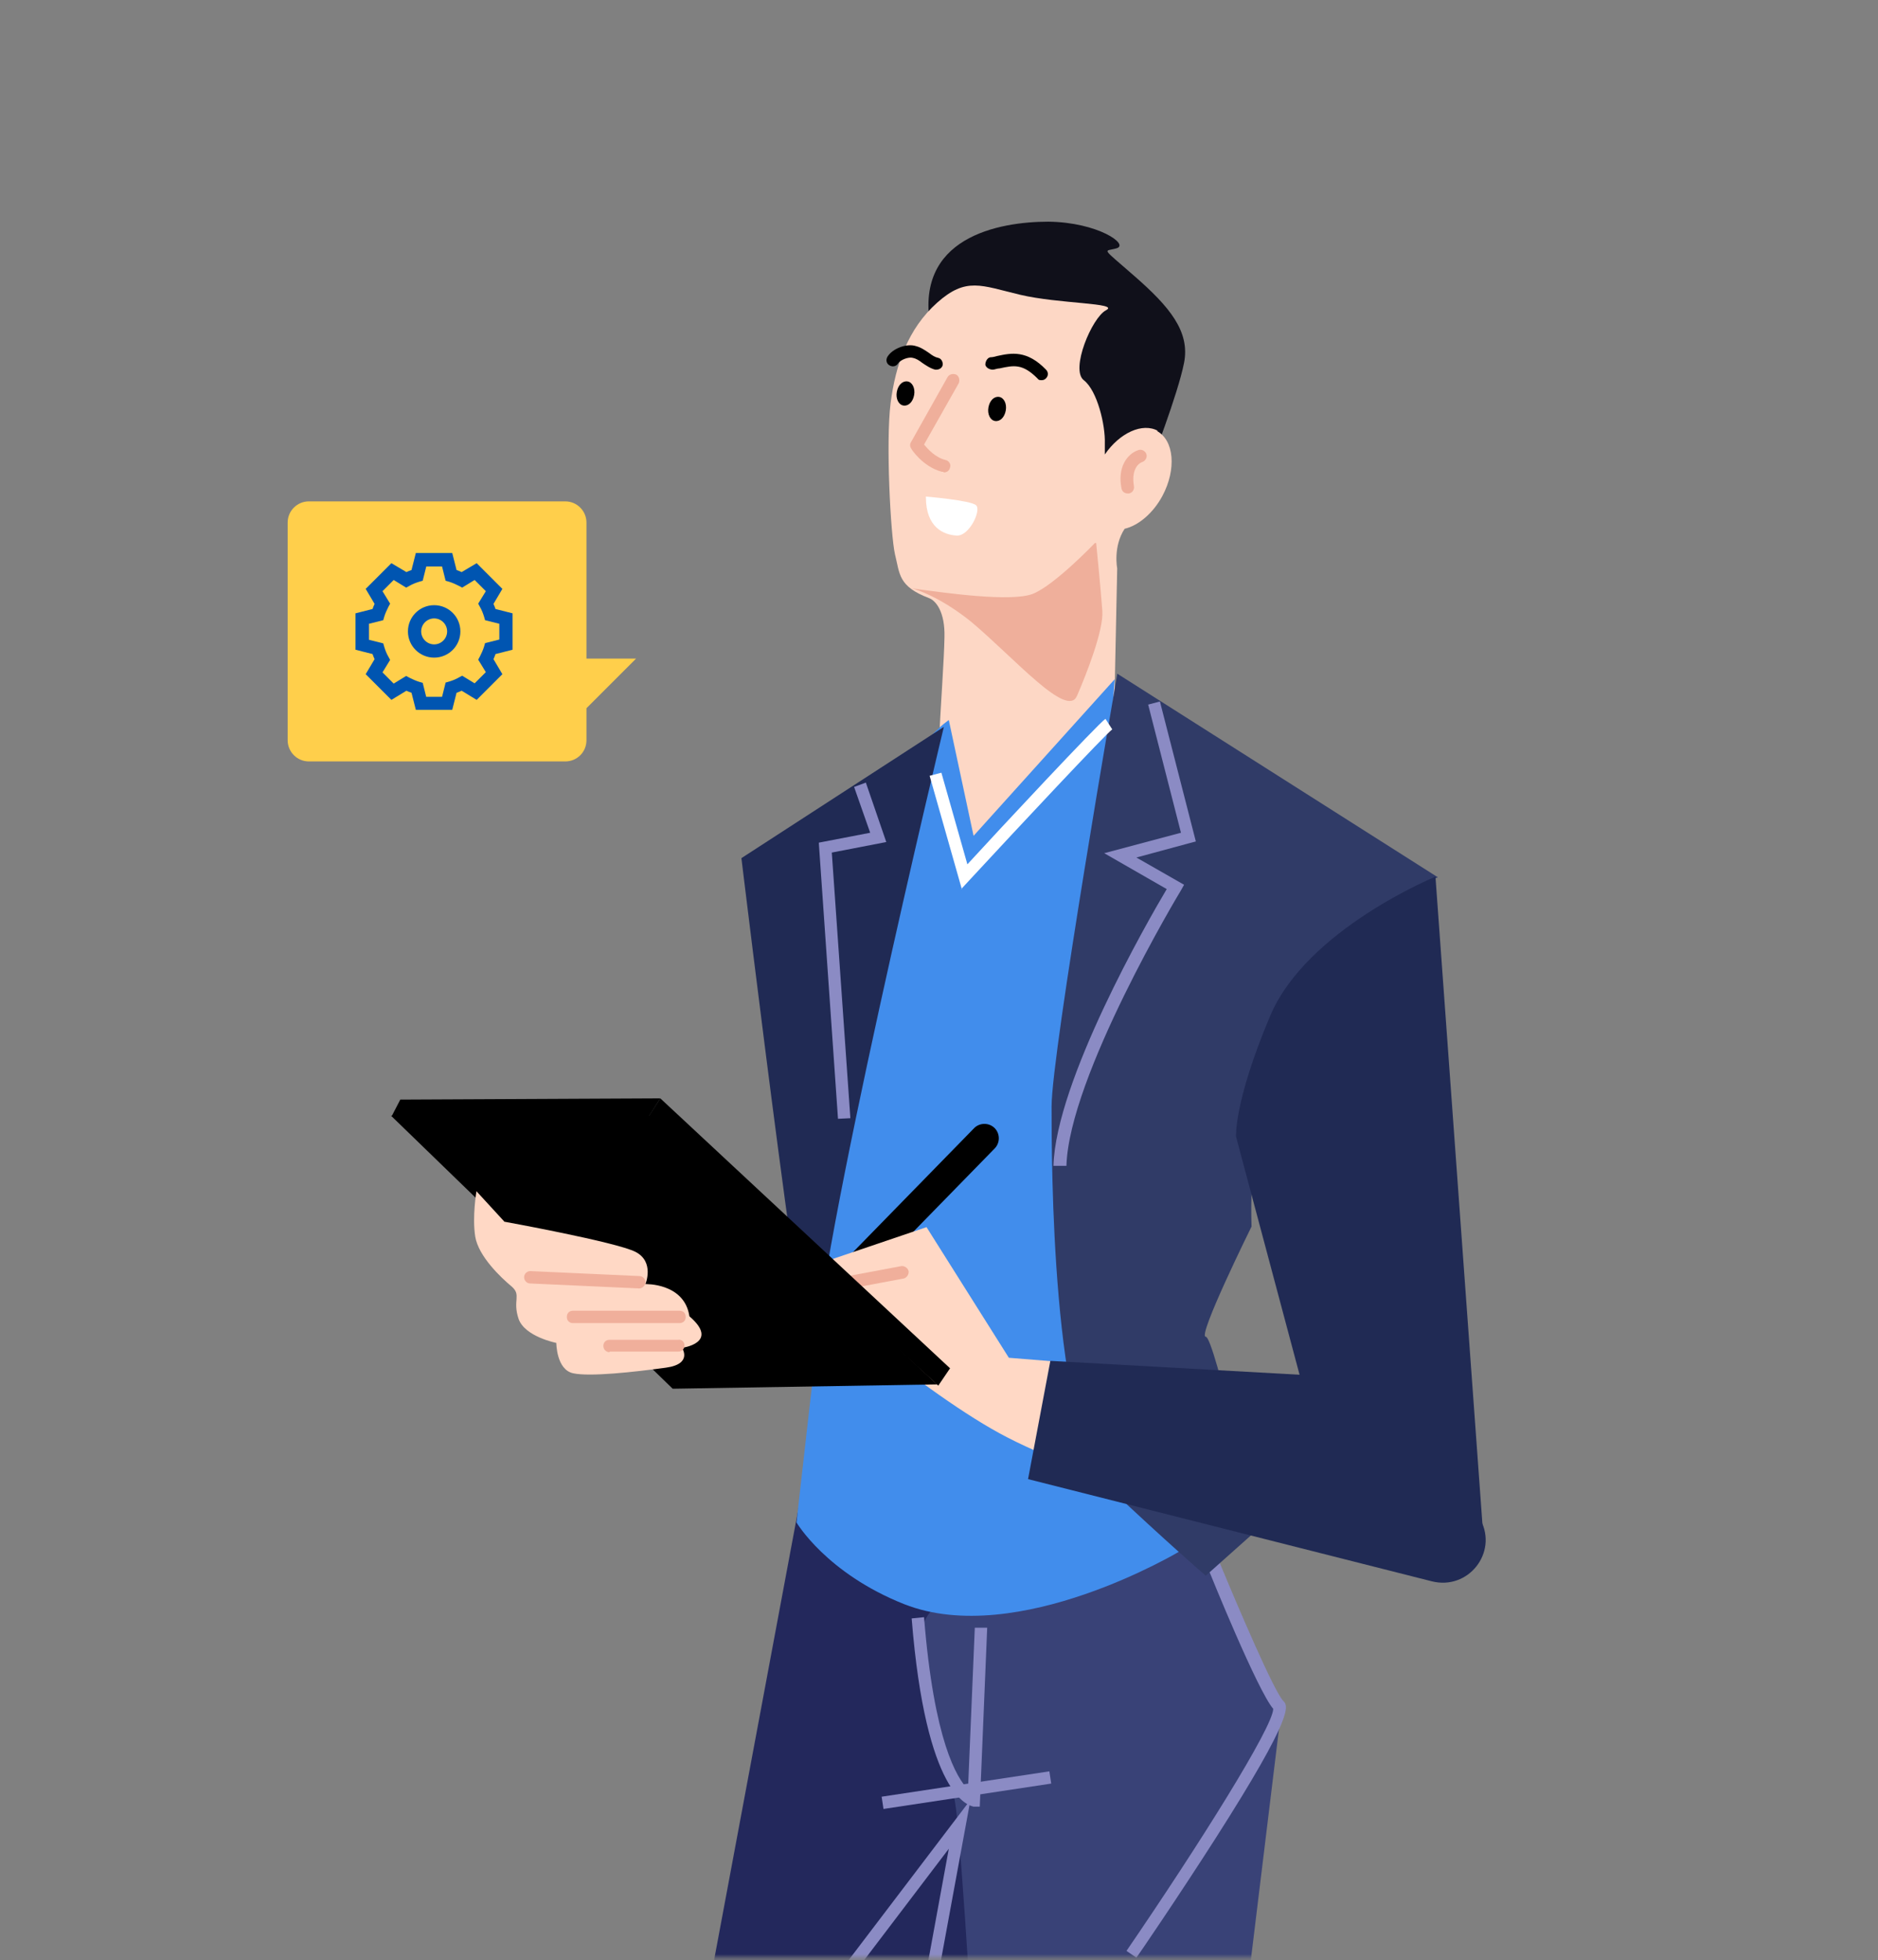 <?xml version="1.0" encoding="UTF-8"?> <svg xmlns="http://www.w3.org/2000/svg" width="457" height="477" viewBox="0 0 457 477" fill="none"><rect x="0" y="0" width="457" height="477" fill="#808080" stroke="none"/><mask id="mask0_2209_5985" style="mask-type:alpha" maskUnits="userSpaceOnUse" x="0" y="0" width="457" height="477"><rect width="456.683" height="476.367" fill="#D9D9D9"></rect></mask><g mask="url(#mask0_2209_5985)"><path d="M279.999 112.995C279.999 112.995 286.627 95.972 288.134 88.288C289.641 80.605 284.518 74.579 276.082 67.197C267.645 59.815 268.7 61.322 271.713 60.418C274.877 59.514 267.193 54.091 255.141 53.94C243.089 53.94 222.149 57.706 226.518 80.003C231.037 102.299 270.96 130.622 279.999 112.845V112.995Z" fill="#10101A"></path><path d="M281.807 104.86C278.041 102.751 272.467 105.312 268.851 110.585C268.851 109.832 268.851 108.928 268.851 107.873C269.002 103.504 267.043 95.068 263.729 92.507C260.415 89.946 265.688 77.291 269.152 75.483C272.617 73.675 257.703 73.977 248.212 71.717C238.721 69.457 235.105 67.348 228.025 73.675C220.944 80.003 217.931 88.74 216.726 98.081C215.521 107.572 216.726 130.17 217.78 134.84C218.986 139.661 218.534 142.674 226.066 145.536C227.723 146.139 229.983 148.851 229.832 155.027C229.682 165.422 226.518 199.47 228.928 205.345C230.435 208.81 233.9 210.919 241.282 211.522C260.264 212.878 267.947 205.044 270.508 203.085L271.864 138.305C271.864 138.305 270.81 133.032 273.672 128.663C276.986 127.91 280.602 124.897 282.862 120.679C286.327 114.201 285.724 107.12 281.506 104.86H281.807Z" fill="#FDD7C5"></path><path d="M266.441 132.128C266.441 132.128 256.649 142.373 251.376 144.482C246.103 146.591 229.532 144.18 223.807 143.427C218.082 142.674 225.765 142.674 236.462 151.412C247.007 160.3 259.662 174.913 262.072 169.339C264.483 163.765 268.55 153.37 268.249 148.7C267.948 144.18 266.743 132.128 266.743 132.128H266.441Z" fill="#EFAF9B"></path><path d="M229.531 114.803H229.229C224.559 113.598 221.697 109.229 221.697 109.079C221.395 108.627 221.395 108.024 221.697 107.572L230.585 91.754C231.037 91.001 231.941 90.85 232.694 91.151C233.447 91.603 233.598 92.507 233.297 93.26L224.86 108.175C225.764 109.229 227.572 111.338 230.133 111.941C230.886 112.092 231.489 112.996 231.188 113.749C231.037 114.502 230.434 114.954 229.681 114.954L229.531 114.803Z" fill="#EFAF9B"></path><path d="M253.485 92.507C253.033 92.507 252.731 92.507 252.43 92.055C248.815 88.439 246.705 88.891 243.24 89.644C242.638 89.644 242.035 89.946 241.583 89.946C240.83 89.946 239.926 89.494 239.775 88.74C239.775 87.987 240.227 87.083 240.981 86.933C241.583 86.933 242.035 86.782 242.638 86.631C246.103 85.878 249.869 85.125 254.539 89.946C255.142 90.548 255.142 91.452 254.539 92.055C254.238 92.356 253.937 92.507 253.485 92.507Z" fill="#010101"></path><path d="M228.024 89.946C228.024 89.946 227.723 89.946 227.572 89.946C226.367 89.644 225.312 88.891 224.408 88.288C223.655 87.686 222.902 87.234 222.149 87.083C221.094 86.782 219.136 87.535 218.533 88.439C218.081 89.192 217.177 89.343 216.424 88.891C215.671 88.439 215.52 87.535 215.972 86.782C217.177 84.823 220.642 83.468 222.902 84.221C224.107 84.522 225.162 85.275 226.066 85.878C226.819 86.481 227.572 86.933 228.325 87.083C229.079 87.234 229.531 88.138 229.38 88.891C229.229 89.494 228.627 89.946 227.873 89.946H228.024Z" fill="#010101"></path><path d="M240.529 99.136C240.228 100.793 240.981 102.299 242.186 102.45C243.392 102.601 244.446 101.546 244.748 99.889C245.049 98.232 244.296 96.725 243.09 96.575C241.885 96.424 240.831 97.478 240.529 99.136Z" fill="#010101"></path><path d="M218.232 95.369C217.931 97.026 218.684 98.533 219.89 98.684C221.095 98.834 222.149 97.78 222.451 96.123C222.752 94.465 221.999 92.959 220.794 92.808C219.588 92.658 218.534 93.712 218.232 95.369Z" fill="#010101"></path><path d="M225.313 120.829C225.313 120.829 236.16 121.733 237.516 122.938C238.872 124.144 235.859 130.471 232.846 130.32C229.682 130.17 225.313 128.362 225.313 120.98V120.829Z" fill="white"></path><path d="M274.425 120.076C273.672 120.076 273.069 119.624 272.918 118.871C271.864 113.749 274.274 110.434 276.986 109.531C277.739 109.229 278.643 109.681 278.944 110.434C279.246 111.188 278.794 112.092 278.04 112.393C276.685 112.845 275.329 114.653 275.931 118.268C276.082 119.022 275.63 119.926 274.726 120.076C274.726 120.076 274.575 120.076 274.425 120.076Z" fill="#EFAF9B"></path><path d="M194.279 367.145L155.109 576.852L229.23 748.294C229.23 748.294 253.033 729.613 253.033 726.148C253.033 722.683 253.033 681.856 250.472 680.048C247.911 678.391 213.864 581.974 208.741 576.852C203.619 571.73 238.57 493.24 238.57 493.24C238.57 493.24 243.693 387.483 237.666 390.044C231.64 392.605 197.593 378.142 194.128 366.994L194.279 367.145Z" fill="#23285C"></path><path d="M290.696 375.732L311.938 414.901L287.231 617.829L276.987 731.27L279.548 763.66L266.743 755.977L239.475 773.001C239.475 773.001 220.643 702.194 230.887 663.025C241.132 623.855 242.789 609.242 242.789 609.242C242.789 609.242 234.654 444.128 232.093 437.047C213.563 386.579 231.641 390.195 231.641 390.195L290.395 375.732H290.696Z" fill="#394277"></path><path d="M276.535 476.367L274.125 474.71C291.751 448.949 309.829 420.174 309.829 415.805C306.063 411.436 294.764 383.716 293.559 380.553L296.421 379.348C301.393 391.4 309.98 411.436 312.24 413.847C313.445 415.052 315.253 416.86 295.819 447.292C286.478 461.905 276.686 476.217 276.535 476.367Z" fill="#8B8BC4"></path><path d="M238.419 439.608H236.913C235.708 439.307 225.313 437.198 221.848 393.81L224.861 393.509C227.271 423.639 232.845 432.678 235.557 435.39L237.214 396.07H240.227L238.419 439.608Z" fill="#8B8BC4"></path><path d="M255.356 431.019L214.542 437.191L214.993 440.171L255.807 433.998L255.356 431.019Z" fill="#8B8BC4"></path><path d="M187.65 590.712L185.541 588.603L209.947 564.197L230.887 449.852L202.263 487.515L199.853 485.708L236.16 437.951L212.658 565.704L187.65 590.712Z" fill="#8B8BC4"></path><path d="M287.231 377.389C287.231 377.389 247.61 401.192 220.041 390.345C201.058 382.813 193.827 370.459 193.827 370.459C193.827 370.459 212.207 203.386 218.082 191.485C224.108 179.583 230.887 175.215 230.887 175.215L236.913 203.386L271.262 165.272C271.262 165.272 265.085 248.582 261.62 265.606C258.155 282.629 268.4 366.994 287.231 377.239V377.389Z" fill="#418DEC"></path><path d="M271.866 164.066C271.866 164.066 255.896 256.114 255.896 269.221C255.896 282.328 255.897 348.916 269.756 361.872C283.616 374.979 293.409 383.415 293.409 383.415L305.913 372.267C305.913 372.267 295.518 325.264 293.409 325.264C291.3 325.264 304.557 298.448 304.557 298.448C304.557 298.448 302.448 247.678 322.334 231.709C341.467 216.192 349.903 213.48 349.903 213.48L271.866 163.916V164.066Z" fill="#303B67"></path><path d="M349.3 213.329C349.3 213.329 317.964 226.135 309.076 247.226C300.187 268.317 300.79 276.603 300.79 276.603L318.717 343.794L361.051 375.129L349.3 213.179V213.329Z" fill="#202A54"></path><path d="M229.682 176.872C229.682 176.872 198.347 307.336 198.347 332.194C198.347 357.051 180.419 208.81 180.419 208.81L229.682 176.872Z" fill="#202A54"></path><path d="M259.361 283.684H256.348C256.95 263.045 279.247 224.176 283.917 216.342L268.701 207.605L287.382 202.633L279.397 171.448L282.26 170.695L290.998 204.742L276.535 208.659L288.135 215.288L287.382 216.644C287.081 217.096 260.114 261.99 259.511 283.684H259.361Z" fill="#8B8BC4"></path><path d="M203.92 272.234L199.25 205.044L211.754 202.633L207.837 191.485L210.7 190.43L215.671 204.893L202.414 207.454L206.933 272.084L203.92 272.234Z" fill="#8B8BC4"></path><path d="M234.052 216.342L226.218 188.773L229.08 188.02L235.407 210.316C243.543 201.428 267.195 176.118 269.003 174.913L270.66 177.474C269.003 178.68 248.816 200.223 235.709 214.384L233.901 216.342H234.052Z" fill="white"></path><path d="M237.064 274.494C238.42 273.138 240.68 273.138 242.036 274.494C243.392 275.85 243.392 278.11 242.036 279.466L210.248 312.006C209.495 312.76 208.591 313.061 207.687 313.061C206.783 313.061 205.879 312.76 205.277 312.006C203.921 310.65 203.921 308.391 205.277 307.035L237.064 274.494Z" fill="black"></path><path d="M312.69 335.809L245.499 330.386L225.463 298.598L191.717 310.048C191.717 310.048 222.299 337.316 243.24 348.765C264.18 360.215 312.841 374.828 323.236 365.036C332.426 356.298 312.69 335.659 312.69 335.659V335.809Z" fill="#FFD8C5"></path><path d="M202.715 314.266C201.962 314.266 201.359 313.814 201.209 313.061C201.058 312.308 201.661 311.404 202.414 311.253L219.287 308.09C220.04 307.939 220.944 308.542 221.095 309.295C221.245 310.048 220.643 310.952 219.89 311.103L203.017 314.266C203.017 314.266 202.866 314.266 202.715 314.266Z" fill="#F0AF9B"></path><path d="M157.369 272.385L160.683 267.263L231.188 332.947L228.326 337.165L157.369 272.385Z" fill="black"></path><path d="M157.519 272.234L160.683 267.263L97.409 267.564L95.3 271.632L157.519 272.234Z" fill="black"></path><path d="M95.15 271.481H157.972L228.025 336.864L163.697 337.919L95.15 271.481Z" fill="black"></path><path d="M122.569 297.243C122.569 297.243 149.988 302.214 154.658 304.624C159.328 307.035 157.069 312.458 157.069 312.458C157.069 312.458 166.56 312.157 167.765 320.292C175.298 326.77 165.957 327.975 165.957 327.975C165.957 327.975 168.669 331.892 162.04 332.796C154.357 333.851 143.51 335.056 139.442 334.152C135.375 333.248 135.375 326.77 135.375 326.77C135.375 326.77 127.692 325.264 126.185 320.895C124.679 316.375 126.938 315.17 124.528 313.061C121.967 310.952 116.393 305.679 115.639 300.858C114.886 296.037 115.941 289.861 115.941 289.861L122.72 297.243H122.569Z" fill="#FFD8C5"></path><path d="M155.561 313.513L129.047 312.308C128.143 312.308 127.54 311.554 127.54 310.801C127.54 309.897 128.293 309.295 129.047 309.295L155.561 310.5C156.465 310.5 157.068 311.253 157.068 312.006C157.068 312.76 156.314 313.513 155.561 313.513Z" fill="#F0AF9B"></path><path d="M139.442 321.949C138.538 321.949 137.936 321.347 137.936 320.443C137.936 319.539 138.538 318.936 139.442 318.936H165.354C166.258 318.936 166.861 319.539 166.861 320.443C166.861 321.347 166.258 321.949 165.354 321.949H139.442Z" fill="#F0AF9B"></path><path d="M148.331 329.03C147.577 329.03 146.824 328.427 146.824 327.523C146.824 326.62 147.427 326.017 148.331 326.017H165.053C165.806 325.866 166.56 326.469 166.56 327.373C166.56 328.277 165.957 328.879 165.053 328.879H148.331V329.03Z" fill="#F0AF9B"></path><path d="M255.595 331.139L342.22 335.96L360.298 369.856C364.516 377.841 357.285 387.031 348.397 384.771L250.172 359.913L255.595 331.139Z" fill="#202A54"></path></g><path d="M137.555 122C140.426 122 142.711 124.344 142.711 127.156V160.26H154.781L142.711 172.33V180.122C142.711 182.993 140.426 185.278 137.555 185.278H75.156C72.285 185.278 70 182.935 70 180.122V127.156C70 124.285 72.344 122 75.156 122H137.555Z" fill="#FFCF4B"></path><path d="M105.65 160.019C102.119 160.019 99.269 157.17 99.269 153.639C99.269 150.108 102.119 147.259 105.65 147.259C109.181 147.259 112.03 150.108 112.03 153.639C112.03 157.17 109.181 160.019 105.65 160.019ZM105.65 150.48C103.915 150.48 102.491 151.905 102.491 153.639C102.491 155.374 103.915 156.798 105.65 156.798C107.384 156.798 108.809 155.374 108.809 153.639C108.809 151.905 107.384 150.48 105.65 150.48Z" fill="#0055B1"></path><path d="M110.049 172.718H101.191L100.138 168.568C99.704 168.444 99.332 168.258 98.899 168.072L95.244 170.302L88.987 164.046L91.156 160.391C90.97 159.958 90.784 159.586 90.66 159.152L86.51 158.099V149.241L90.66 148.188C90.784 147.754 90.97 147.383 91.156 146.949L88.987 143.294L95.244 137.038L98.899 139.206C99.332 139.02 99.704 138.834 100.138 138.711L101.191 134.56H110.049L111.102 138.711C111.535 138.834 111.907 139.02 112.341 139.206L115.995 137.038L122.252 143.294L120.084 146.949C120.269 147.383 120.455 147.754 120.579 148.188L124.729 149.241V158.099L120.579 159.152C120.455 159.586 120.269 159.958 120.084 160.391L122.252 164.046L115.995 170.302L112.341 168.072C111.907 168.258 111.535 168.444 111.102 168.568L110.049 172.718ZM103.668 169.559H107.571L108.438 166.09L109.305 165.842C110.111 165.594 110.916 165.285 111.659 164.851L112.464 164.418L115.5 166.276L118.225 163.55L116.367 160.515L116.801 159.71C117.172 158.966 117.544 158.161 117.792 157.356L118.039 156.489L121.508 155.621V151.781L118.039 150.914L117.792 150.046C117.544 149.241 117.234 148.436 116.801 147.693L116.367 146.887L118.225 143.852L115.5 141.126L112.464 142.985L111.659 142.551C110.916 142.179 110.111 141.808 109.305 141.56L108.438 141.312L107.571 137.843H103.73L102.863 141.312L101.996 141.56C101.191 141.808 100.385 142.118 99.642 142.551L98.837 142.985L95.801 141.126L93.076 143.852L94.934 146.887L94.501 147.693C94.129 148.436 93.757 149.241 93.509 150.046L93.262 150.914L89.793 151.781V155.683L93.262 156.551L93.509 157.418C93.757 158.223 94.067 159.028 94.501 159.772L94.934 160.577L93.076 163.612L95.801 166.338L98.837 164.479L99.642 164.913C100.385 165.285 101.191 165.656 101.996 165.904L102.863 166.152L103.73 169.621L103.668 169.559Z" fill="#0055B1"></path></svg> 